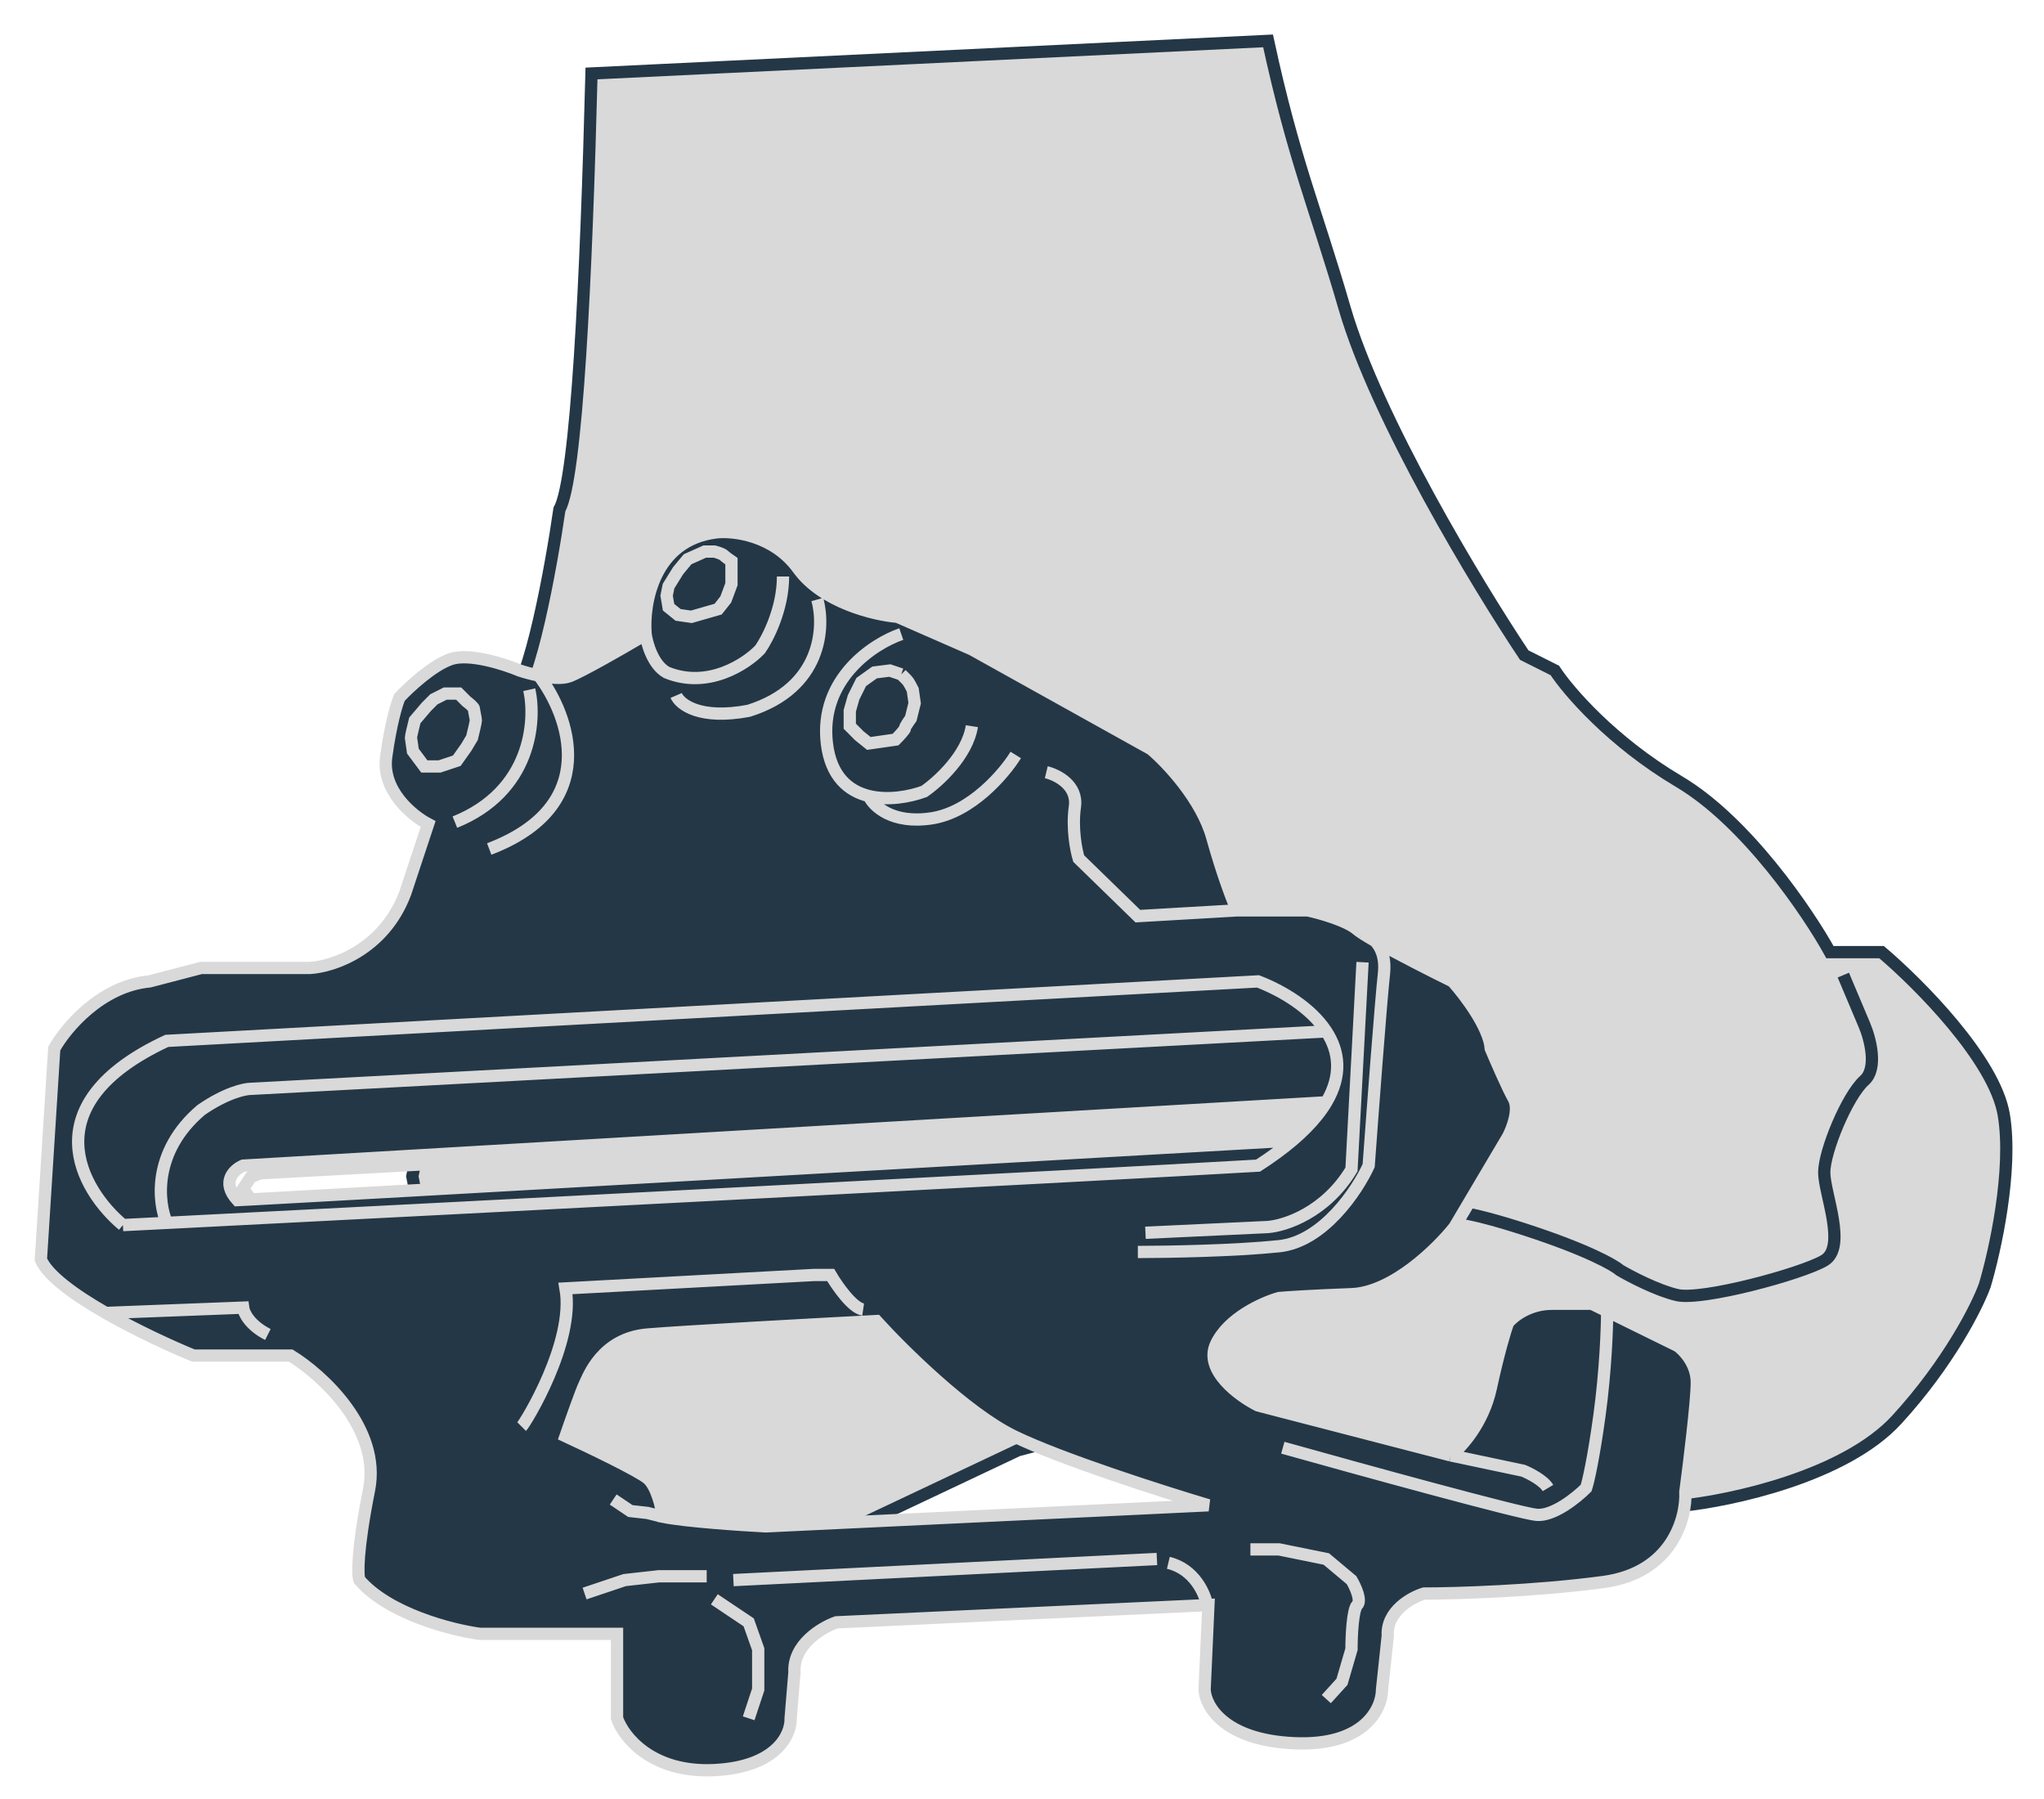 <svg width="50" height="44" viewBox="0 0 50 44" fill="none" xmlns="http://www.w3.org/2000/svg">
<path d="M13.684 12.462C13.482 13.868 12.955 16.764 12.469 17.101C11.983 17.439 10.989 23.552 10.553 26.567L10.086 28.769L10.179 29.238L12.282 35.986L14.666 37.345L17.423 38.376L20.835 37.392L24.901 35.47L26.864 34.955C27.627 35.142 29.304 35.592 29.902 35.892C30.5 36.192 32.021 37.017 32.706 37.392L41.025 37.157L41.119 36.829C42.349 36.704 45.129 36.108 46.4 34.721C47.671 33.334 48.363 31.956 48.55 31.441C48.799 30.613 49.241 28.619 49.017 27.27C48.793 25.92 46.929 24.052 46.026 23.287H44.764C44.219 22.303 42.717 20.091 41.072 19.116C39.427 18.142 38.361 16.898 38.034 16.398L37.286 16.023C36.149 14.321 33.678 10.241 32.893 7.542C32.172 5.061 31.652 3.923 31.019 1L14.469 1.797C14.342 6.77 14.11 11.699 13.684 12.462Z" fill="#D9D9D9"/>
<path d="M35.323 29.66C35.37 29.597 35.837 29.594 37.333 30.081C38.828 30.569 39.483 30.941 39.623 31.066C39.888 31.222 40.539 31.562 41.025 31.675C41.633 31.815 44.063 31.159 44.624 30.831C45.185 30.503 44.624 29.191 44.624 28.676C44.624 28.16 45.185 26.801 45.605 26.426C45.942 26.127 45.745 25.395 45.605 25.067L45.091 23.849M13.684 12.462C13.482 13.868 12.955 16.764 12.469 17.101C11.983 17.439 10.989 23.552 10.553 26.567L10.086 28.769L10.179 29.238L12.282 35.986L14.666 37.345L17.423 38.376L20.835 37.392L24.901 35.47L26.864 34.955C27.627 35.142 29.304 35.592 29.902 35.892C30.5 36.192 32.021 37.017 32.706 37.392L41.025 37.157L41.119 36.829C42.349 36.704 45.129 36.108 46.4 34.721C47.671 33.334 48.363 31.956 48.55 31.441C48.799 30.613 49.241 28.619 49.017 27.27C48.793 25.92 46.929 24.052 46.026 23.287H44.764C44.219 22.303 42.717 20.091 41.072 19.116C39.427 18.142 38.361 16.898 38.034 16.398L37.286 16.023C36.149 14.321 33.678 10.241 32.893 7.542C32.172 5.061 31.652 3.923 31.019 1L14.469 1.797C14.342 6.77 14.11 11.699 13.684 12.462Z" stroke="#243746" stroke-width="0.3"/>
<path fill-rule="evenodd" clip-rule="evenodd" d="M4.92 23.674L3.66 24.003C2.465 24.116 1.607 25.145 1.327 25.646L1 30.808C1.169 31.204 1.83 31.679 2.587 32.112C3.338 32.541 4.183 32.929 4.733 33.155H7.113C7.876 33.624 9.325 34.938 9.027 36.44C8.728 37.942 8.747 38.537 8.793 38.646C9.503 39.472 11.049 39.867 11.733 39.96H15.094V42.026C15.249 42.479 15.943 43.368 17.474 43.293C19.004 43.218 19.356 42.417 19.34 42.026L19.434 40.899C19.396 40.223 20.102 39.804 20.46 39.679L29.528 39.258L29.56 39.256L29.467 41.322C29.483 41.728 29.943 42.56 31.66 42.636C33.378 42.711 33.807 41.791 33.807 41.322L33.947 40.007C33.91 39.407 34.523 39.069 34.834 38.975C35.596 38.975 37.54 38.919 39.22 38.693C40.901 38.468 41.258 37.129 41.227 36.487C41.321 35.783 41.507 34.263 41.507 33.812C41.507 33.361 41.196 33.03 41.041 32.92L39.314 32.071L38.94 31.888H37.96C37.4 31.888 37.011 32.201 36.887 32.357C36.825 32.529 36.654 33.089 36.467 33.953C36.28 34.816 35.736 35.408 35.487 35.596L30.774 34.375C30.307 34.141 29.448 33.512 29.747 32.873C30.046 32.235 30.898 31.857 31.287 31.747C31.458 31.731 32.052 31.691 33.06 31.653C34.068 31.616 35.16 30.542 35.58 30.011L36.887 27.805C36.996 27.601 37.176 27.129 37.027 26.866C36.878 26.603 36.592 25.943 36.467 25.646C36.43 25.12 35.829 24.331 35.534 24.003C35.049 23.765 34.179 23.325 33.637 23.015C33.516 22.945 33.411 22.882 33.33 22.83C33.274 22.793 33.23 22.761 33.2 22.736C32.939 22.511 32.283 22.329 31.987 22.266H30.26C30.167 22.063 29.915 21.422 29.654 20.483C29.392 19.544 28.549 18.652 28.16 18.324L23.774 15.883L21.954 15.086C21.394 15.039 20.124 14.738 19.527 13.912C18.93 13.086 17.94 12.974 17.52 13.021C15.989 13.208 15.731 14.757 15.793 15.508L15.653 15.602C15.202 15.868 14.226 16.428 13.927 16.541C13.749 16.608 13.451 16.578 13.18 16.523C12.997 16.486 12.826 16.438 12.713 16.4C12.34 16.243 11.482 15.968 11.034 16.118C10.585 16.268 10.007 16.806 9.773 17.057C9.711 17.198 9.559 17.686 9.447 18.512C9.335 19.338 10.085 19.951 10.473 20.154L9.913 21.844C9.391 23.233 8.14 23.643 7.58 23.674H6.413H5.667H4.92ZM10.147 17.62C10.116 17.745 10.053 18.005 10.053 18.042L10.1 18.371L10.38 18.746H10.753L11.174 18.606L11.407 18.277L11.547 18.042C11.578 17.917 11.64 17.657 11.64 17.62C11.64 17.573 11.594 17.385 11.594 17.338C11.594 17.301 11.469 17.198 11.407 17.151L11.22 16.963H10.893L10.613 17.104L10.427 17.291L10.147 17.62ZM16.587 13.959L16.354 14.335L16.307 14.569L16.354 14.851L16.587 15.039L16.913 15.086L17.24 14.992L17.567 14.898L17.753 14.663L17.893 14.288V14.006V13.725C17.847 13.693 17.744 13.621 17.707 13.584C17.669 13.546 17.536 13.505 17.474 13.49H17.24L16.82 13.678L16.587 13.959ZM21.067 16.681L20.88 17.057L20.787 17.385V17.761L21.02 17.995L21.254 18.183L21.907 18.089C21.985 18.011 22.14 17.845 22.14 17.808C22.14 17.77 22.234 17.636 22.28 17.573L22.374 17.198L22.327 16.869C22.296 16.806 22.224 16.672 22.187 16.634L22.047 16.494L21.767 16.4L21.394 16.447L21.067 16.681ZM4.08 25.458L30.774 24.003C31.373 24.234 32.072 24.654 32.444 25.226C32.757 25.705 32.841 26.291 32.444 26.96C32.382 27.065 32.308 27.172 32.22 27.282C32.062 27.48 31.862 27.684 31.614 27.895C31.378 28.094 31.1 28.299 30.774 28.509C26.465 28.759 11.821 29.514 4.08 29.909L3.007 29.963C1.98 29.105 0.757 27.002 4.08 25.458ZM14.3 33.859C14.226 34.009 13.958 34.766 13.834 35.126C14.409 35.392 15.616 35.971 15.84 36.159C16.064 36.346 16.182 36.863 16.213 37.097C16.773 37.21 18.127 37.301 18.733 37.332L29.56 36.816C28.456 36.487 25.958 35.69 24.8 35.126C23.643 34.563 22.078 33.014 21.44 32.31C19.947 32.389 16.736 32.564 15.84 32.639C14.72 32.733 14.393 33.671 14.3 33.859Z" fill="#243746"/>
<path d="M30.774 24.003L4.08 25.458C0.757 27.002 1.98 29.105 3.007 29.963L4.08 29.909C3.862 29.411 3.725 28.161 4.92 27.148C5.517 26.735 5.978 26.631 6.133 26.631L32.444 25.226C32.072 24.654 31.373 24.234 30.774 24.003Z" fill="#243746"/>
<path d="M5.947 28.509L32.444 26.96C32.841 26.291 32.757 25.705 32.444 25.226L6.133 26.631C5.978 26.631 5.517 26.735 4.92 27.148C3.725 28.161 3.862 29.411 4.08 29.909C11.821 29.514 26.465 28.759 30.774 28.509C31.1 28.299 31.378 28.094 31.614 27.895C23.862 28.337 8.655 29.201 6.133 29.336C5.968 29.345 5.857 29.351 5.807 29.353C5.396 28.903 5.729 28.602 5.947 28.509Z" fill="#243746"/>
<path d="M10.053 18.042C10.053 18.005 10.116 17.745 10.147 17.62L10.427 17.291L10.613 17.104L10.893 16.963H11.22L11.407 17.151C11.469 17.198 11.594 17.301 11.594 17.338C11.594 17.385 11.64 17.573 11.64 17.62C11.64 17.657 11.578 17.917 11.547 18.042L11.407 18.277L11.174 18.606L10.753 18.746H10.38L10.1 18.371L10.053 18.042Z" fill="#243746"/>
<path d="M16.354 14.335L16.587 13.959L16.82 13.678L17.24 13.49H17.474C17.536 13.505 17.669 13.546 17.707 13.584C17.744 13.621 17.847 13.693 17.893 13.725V14.006V14.288L17.753 14.663L17.567 14.898L17.24 14.992L16.913 15.086L16.587 15.039L16.354 14.851L16.307 14.569L16.354 14.335Z" fill="#243746"/>
<path d="M20.88 17.057L21.067 16.681L21.394 16.447L21.767 16.4L22.047 16.494L22.187 16.634C22.224 16.672 22.296 16.806 22.327 16.869L22.374 17.198L22.28 17.573C22.234 17.636 22.14 17.77 22.14 17.808C22.14 17.845 21.985 18.011 21.907 18.089L21.254 18.183L21.02 17.995L20.787 17.761V17.385L20.88 17.057Z" fill="#243746"/>
<path d="M15.793 15.508L15.653 15.602C15.202 15.868 14.226 16.428 13.927 16.541C13.749 16.608 13.451 16.578 13.18 16.523M15.793 15.508C15.731 14.757 15.989 13.208 17.52 13.021C17.94 12.974 18.93 13.086 19.527 13.912C20.124 14.738 21.394 15.039 21.954 15.086L23.774 15.883L28.16 18.324C28.549 18.652 29.392 19.544 29.654 20.483C29.915 21.422 30.167 22.063 30.26 22.266M15.793 15.508C15.825 15.743 15.971 16.259 16.307 16.447C17.315 16.86 18.251 16.243 18.593 15.883C18.78 15.617 19.154 14.889 19.154 14.1M30.26 22.266H31.987C32.283 22.329 32.939 22.511 33.2 22.736C33.23 22.761 33.274 22.793 33.33 22.83M30.26 22.266L27.834 22.407L26.387 20.999C26.325 20.796 26.219 20.258 26.294 19.732C26.368 19.206 25.858 18.95 25.594 18.887M35.487 35.596L30.774 34.375C30.307 34.141 29.448 33.512 29.747 32.873C30.046 32.235 30.898 31.857 31.287 31.747C31.458 31.731 32.052 31.691 33.06 31.653C34.068 31.616 35.16 30.542 35.58 30.011L36.887 27.805C36.996 27.601 37.176 27.129 37.027 26.866C36.878 26.603 36.592 25.943 36.467 25.646C36.43 25.12 35.829 24.331 35.534 24.003C35.049 23.765 34.179 23.325 33.637 23.015M35.487 35.596C35.736 35.408 36.28 34.816 36.467 33.953C36.654 33.089 36.825 32.529 36.887 32.357C37.011 32.201 37.4 31.888 37.96 31.888M35.487 35.596L37.26 35.971C37.416 36.034 37.755 36.206 37.867 36.394M37.96 31.888C38.52 31.888 38.847 31.888 38.94 31.888M37.96 31.888H38.94M38.94 31.888L39.314 32.071M22.047 16.494L21.767 16.4L21.394 16.447L21.067 16.681L20.88 17.057L20.787 17.385V17.761L21.02 17.995L21.254 18.183L21.907 18.089C21.985 18.011 22.14 17.845 22.14 17.808C22.14 17.77 22.234 17.636 22.28 17.573L22.374 17.198L22.327 16.869C22.296 16.806 22.224 16.672 22.187 16.634M22.047 16.494C22.078 16.525 22.15 16.597 22.187 16.634M22.047 16.494L22.187 16.634M3.007 29.963C1.98 29.105 0.757 27.002 4.08 25.458L30.774 24.003C31.373 24.234 32.072 24.654 32.444 25.226M3.007 29.963C3.347 29.946 3.705 29.928 4.08 29.909M3.007 29.963L4.08 29.909M32.444 26.96L5.947 28.509C5.729 28.602 5.396 28.903 5.807 29.353C5.857 29.351 5.968 29.345 6.133 29.336M32.444 26.96C32.382 27.065 32.308 27.172 32.22 27.282M32.444 26.96C32.841 26.291 32.757 25.705 32.444 25.226M31.614 27.895C31.378 28.094 31.1 28.299 30.774 28.509C26.465 28.759 11.821 29.514 4.08 29.909M31.614 27.895C23.862 28.337 8.655 29.201 6.133 29.336M31.614 27.895C31.862 27.684 32.062 27.48 32.22 27.282M6.133 29.336L5.947 29.072L6.133 28.79L6.367 28.696L32.22 27.282M4.08 29.909C3.862 29.411 3.725 28.161 4.92 27.148C5.517 26.735 5.978 26.631 6.133 26.631L32.444 25.226M16.213 37.097C16.773 37.21 18.127 37.301 18.733 37.332L29.56 36.816C28.456 36.487 25.958 35.69 24.8 35.126C23.643 34.563 22.078 33.014 21.44 32.31C19.947 32.389 16.736 32.564 15.84 32.639C14.72 32.733 14.393 33.671 14.3 33.859C14.226 34.009 13.958 34.766 13.834 35.126C14.409 35.392 15.616 35.971 15.84 36.159C16.064 36.346 16.182 36.863 16.213 37.097ZM16.213 37.097L15.84 37.004L15.42 36.957L15 36.675M17.94 38.646L28.3 38.13M14.3 38.975L15.28 38.646L16.12 38.552H16.913H17.287M30.587 37.895H31.287L32.444 38.13L33.06 38.646C33.154 38.803 33.312 39.144 33.2 39.256C33.088 39.369 33.06 40.023 33.06 40.336L32.827 41.134L32.444 41.556M17.474 39.116L18.314 39.679L18.547 40.336V40.899V41.322L18.314 42.026M12.947 16.869C13.118 17.636 12.993 19.357 11.127 20.108M13.18 16.523C12.997 16.486 12.826 16.438 12.713 16.4C12.34 16.243 11.482 15.968 11.034 16.118C10.585 16.268 10.007 16.806 9.773 17.057C9.711 17.198 9.559 17.686 9.447 18.512C9.335 19.338 10.085 19.951 10.473 20.154L9.913 21.844C9.391 23.233 8.14 23.643 7.58 23.674H6.413H5.667H4.92L3.66 24.003C2.465 24.116 1.607 25.145 1.327 25.646L1 30.808C1.169 31.204 1.83 31.679 2.587 32.112M13.18 16.523C13.927 17.499 14.729 19.713 11.967 20.765M19.994 14.663C20.18 15.336 20.106 16.822 18.314 17.385C17.119 17.611 16.634 17.229 16.54 17.01M22.047 15.508C21.363 15.743 20.04 16.606 20.227 18.183C20.323 18.991 20.757 19.349 21.254 19.47M23.774 17.761C23.662 18.474 22.949 19.122 22.607 19.357C22.258 19.486 21.727 19.585 21.254 19.47M21.254 19.47C21.363 19.714 21.823 20.164 22.794 20.014C23.764 19.863 24.567 18.919 24.847 18.465M39.314 32.071L41.041 32.92C41.196 33.03 41.507 33.361 41.507 33.812C41.507 34.263 41.321 35.783 41.227 36.487C41.258 37.129 40.901 38.468 39.22 38.693C37.54 38.919 35.596 38.975 34.834 38.975C34.523 39.069 33.91 39.407 33.947 40.007L33.807 41.322C33.807 41.791 33.378 42.711 31.66 42.636C29.943 42.56 29.483 41.728 29.467 41.322L29.56 39.256L29.528 39.258M39.314 32.071C39.314 32.464 39.276 33.521 39.127 34.61C38.978 35.699 38.847 36.253 38.8 36.394C38.567 36.628 37.998 37.088 37.587 37.05C37.176 37.013 33.278 35.94 31.38 35.408M2.587 32.112C3.338 32.541 4.183 32.929 4.733 33.155H7.113C7.876 33.624 9.325 34.938 9.027 36.44C8.728 37.942 8.747 38.537 8.793 38.646C9.503 39.472 11.049 39.867 11.733 39.96H15.094V42.026C15.249 42.479 15.943 43.368 17.474 43.293C19.004 43.218 19.356 42.417 19.34 42.026L19.434 40.899C19.396 40.223 20.102 39.804 20.46 39.679L29.528 39.258M2.587 32.112L5.947 31.982C5.962 32.107 6.105 32.413 6.553 32.639M12.76 34.892C12.854 34.798 14.067 32.827 13.834 31.512L19.9 31.184H20.32C20.476 31.45 20.852 31.991 21.114 32.029M33.33 22.83C33.411 22.882 33.516 22.945 33.637 23.015M33.33 22.83C33.416 22.849 33.534 22.906 33.637 23.015M27.834 30.621C28.534 30.621 30.204 30.593 31.287 30.48C32.37 30.367 33.2 29.119 33.48 28.509C33.574 27.226 33.779 24.491 33.854 23.815C33.897 23.421 33.782 23.167 33.637 23.015M28.02 30.151L31.007 30.011C31.427 29.981 32.426 29.659 33.06 28.602L33.33 23.534M29.528 39.258C29.476 38.976 29.215 38.374 28.58 38.224M10.053 18.042C10.053 18.005 10.116 17.745 10.147 17.62L10.427 17.291L10.613 17.104L10.893 16.963H11.22L11.407 17.151C11.469 17.198 11.594 17.301 11.594 17.338C11.594 17.385 11.64 17.573 11.64 17.62C11.64 17.657 11.578 17.917 11.547 18.042L11.407 18.277L11.174 18.606L10.753 18.746H10.38L10.1 18.371L10.053 18.042ZM16.354 14.335L16.587 13.959L16.82 13.678L17.24 13.49H17.474C17.536 13.505 17.669 13.546 17.707 13.584C17.744 13.621 17.847 13.693 17.893 13.725V14.006V14.288L17.753 14.663L17.567 14.898L17.24 14.992L16.913 15.086L16.587 15.039L16.354 14.851L16.307 14.569L16.354 14.335Z" stroke="#D9D9D9" stroke-width="0.3"/>
</svg>
